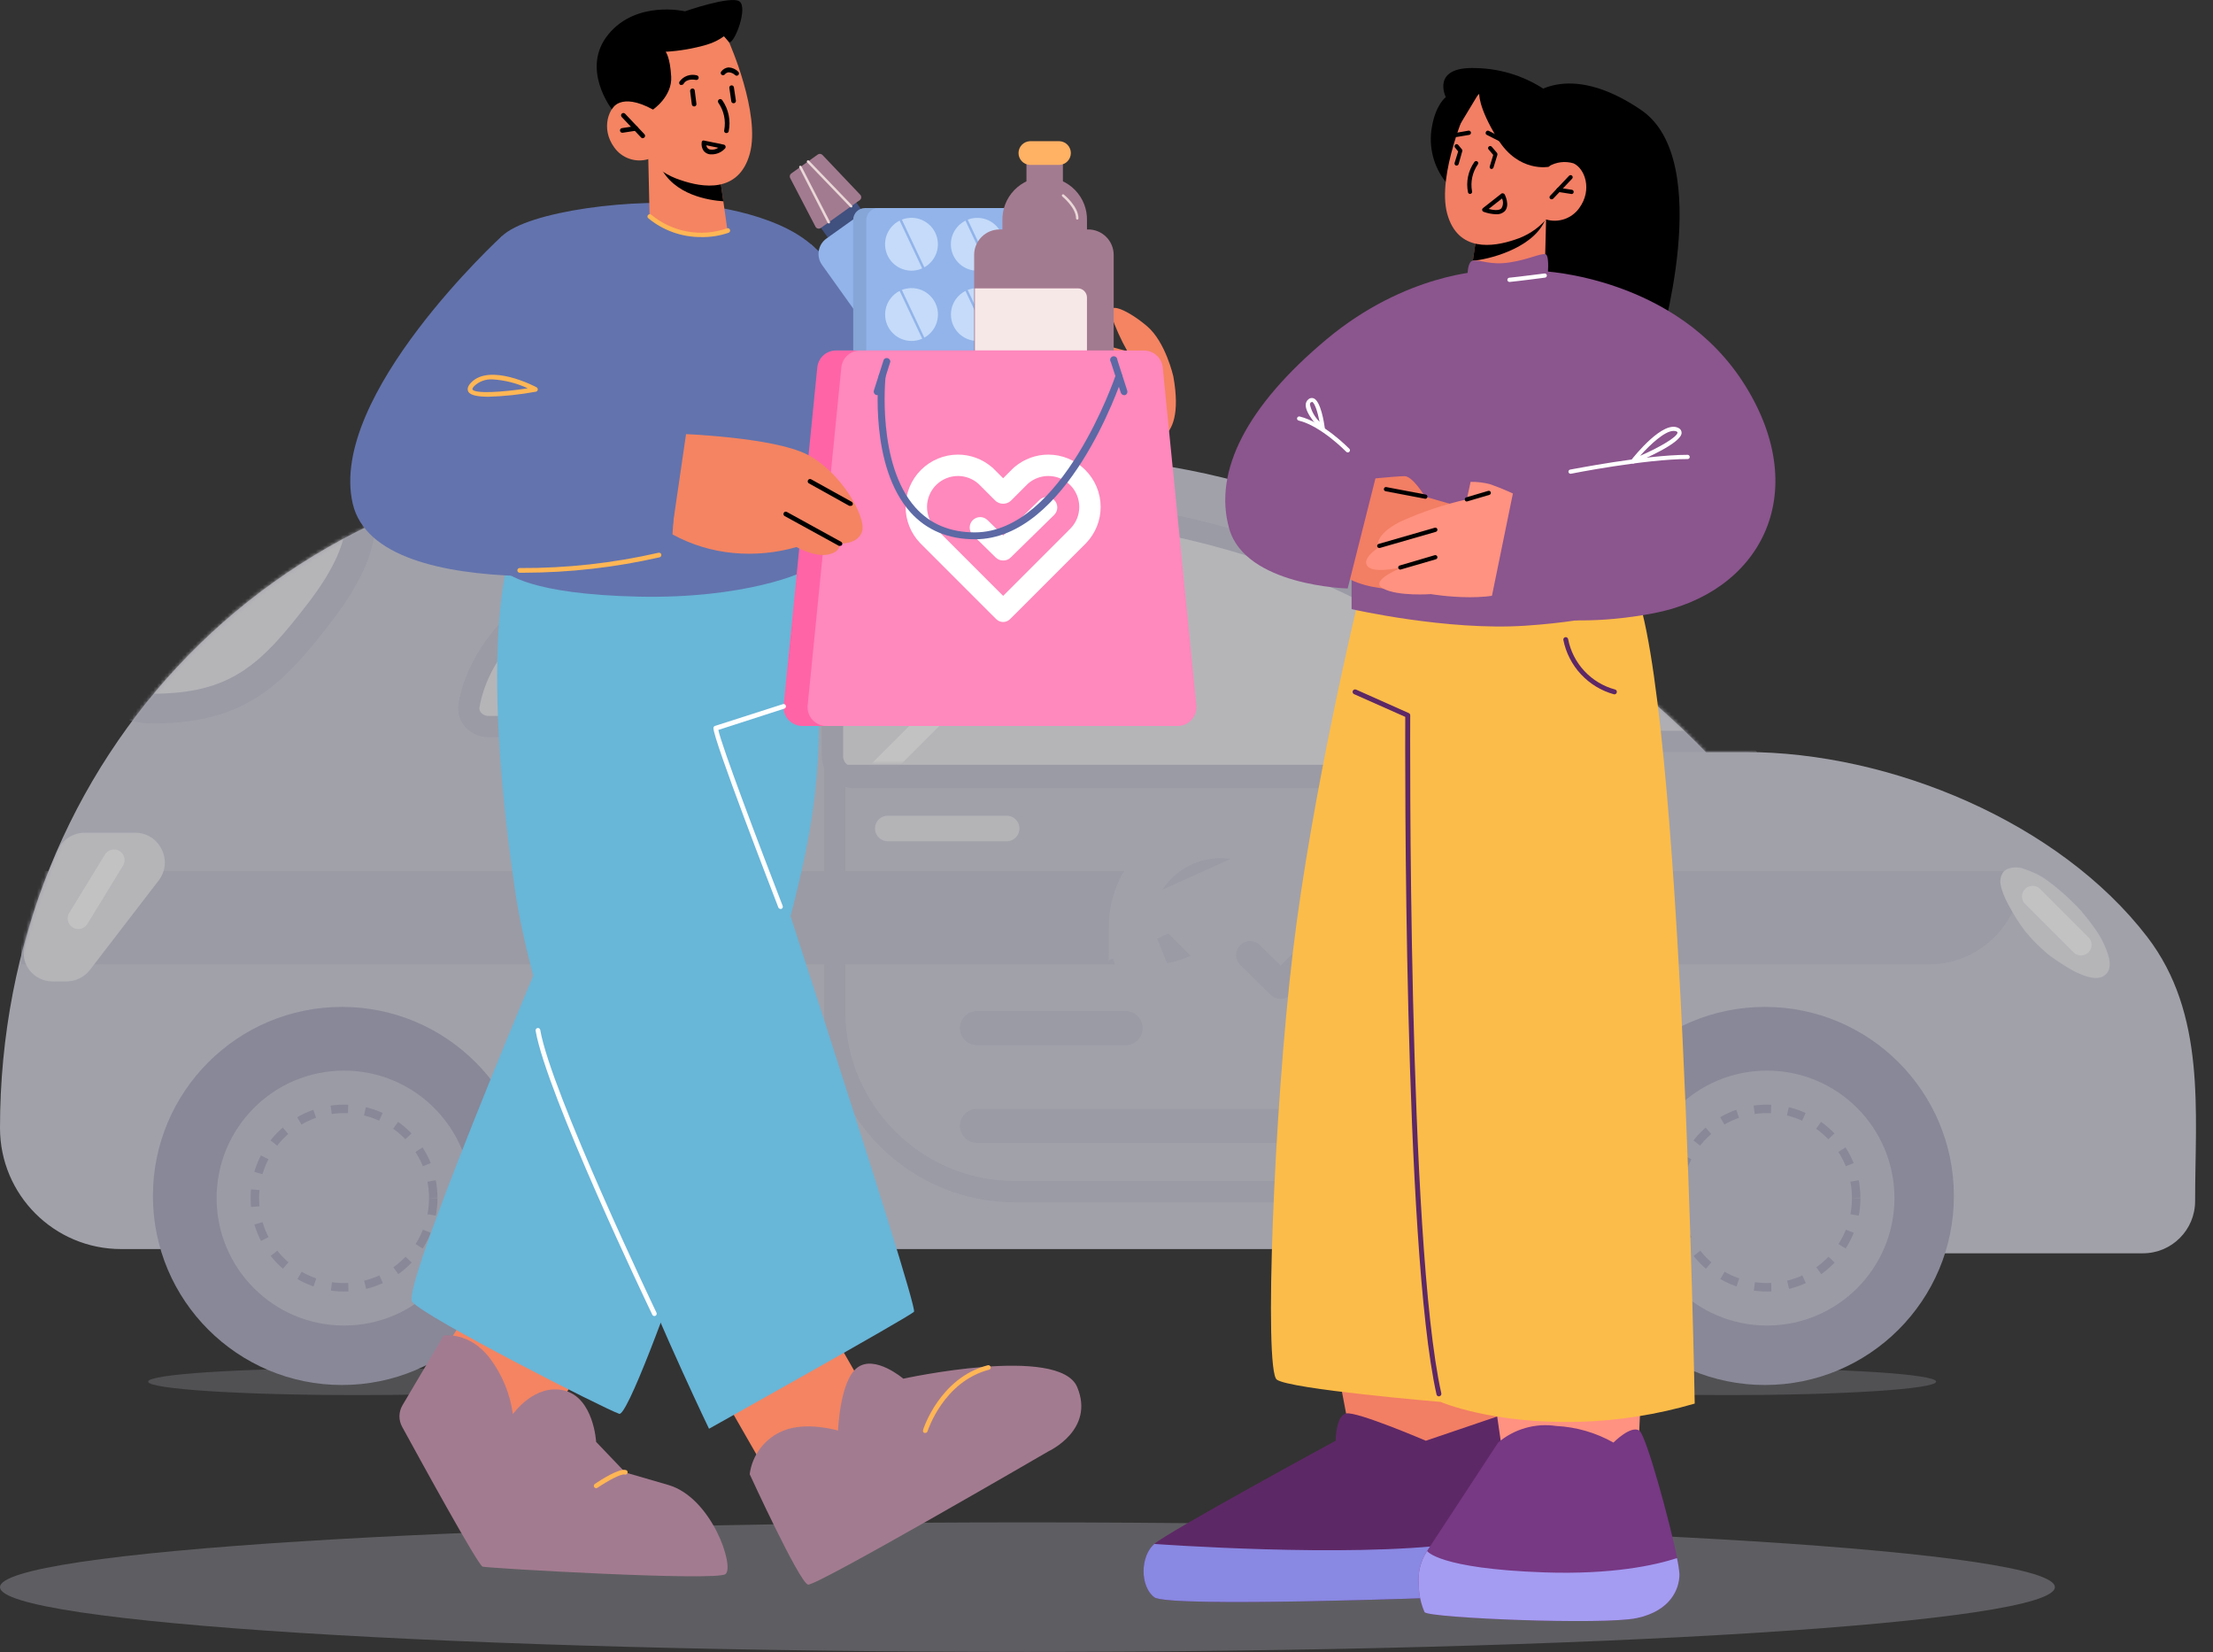 <?xml version="1.0" encoding="UTF-8"?>
<svg xmlns="http://www.w3.org/2000/svg" width="627" height="468" viewBox="0 0 627 468" fill="none">
  <rect x="0" y="0" width="627" height="468" fill="#333333" stroke="none"/>
  <g style="mix-blend-mode:multiply" opacity="0.3">
    <path d="M291.1 467.969C130.33 467.969 -6.10352e-05 459.754 -6.10352e-05 449.62C-6.10352e-05 439.486 130.33 431.271 291.1 431.271C451.87 431.271 582.2 439.486 582.2 449.62C582.2 459.754 451.87 467.969 291.1 467.969Z" fill="#C1C1D1"></path>
  </g>
  <g style="mix-blend-mode:multiply" opacity="0.7">
    <g style="mix-blend-mode:multiply" opacity="0.3">
      <path d="M101.125 395.215C68.458 395.215 41.977 393.507 41.977 391.399C41.977 389.292 68.458 387.583 101.125 387.583C133.792 387.583 160.274 389.292 160.274 391.399C160.274 393.507 133.792 395.215 101.125 395.215Z" fill="#C1C1D1"></path>
    </g>
    <g style="mix-blend-mode:multiply" opacity="0.3">
      <path d="M489.408 395.215C456.741 395.215 430.259 393.507 430.259 391.399C430.259 389.292 456.741 387.583 489.408 387.583C522.075 387.583 548.557 389.292 548.557 391.399C548.557 393.507 522.075 395.215 489.408 395.215Z" fill="#C1C1D1"></path>
    </g>
    <g clip-path="url(#clip0_245_385)">
      <path d="M0 319.544C0 214.862 79.428 130 189.544 130C299.66 130 222.037 130 306.881 130C390.687 130 555.512 221.587 528.216 345.61C527.551 348.632 526.086 351.465 524.105 353.843H34.298C15.356 353.843 0 338.487 0 319.544Z" fill="#D0D0DD"></path>
      <path d="M454.304 213.038H494.366C535.823 213.038 583.462 233.012 608.346 265.389C625.15 287.252 621.932 314.929 621.932 340.257C621.932 348.425 615.311 355.046 607.143 355.046H456.109L454.304 213.038Z" fill="#D0D0DD"></path>
      <circle cx="500.036" cy="338.799" r="53.554" fill="#ADADC3"></circle>
      <circle cx="500.637" cy="339.401" r="36.104" fill="#C8C8D7"></circle>
      <circle cx="500.637" cy="339.401" r="25.273" stroke="#ADADC3" stroke-width="2.407" stroke-dasharray="4.81 4.81"></circle>
      <circle cx="96.878" cy="338.799" r="53.554" fill="#ADADC3"></circle>
      <circle cx="97.48" cy="339.401" r="36.104" fill="#C8C8D7"></circle>
      <circle cx="97.48" cy="339.401" r="25.273" stroke="#ADADC3" stroke-width="2.407" stroke-dasharray="4.81 4.81"></circle>
      <mask id="mask0_245_385" style="mask-type:alpha" maskUnits="userSpaceOnUse" x="0" y="130" width="623" height="226">
        <path fill-rule="evenodd" clip-rule="evenodd" d="M189.544 130C79.428 130 0 214.862 0 319.544C0 338.487 15.356 353.843 34.298 353.843H456.094L456.109 355.046H607.143C615.311 355.046 621.932 348.425 621.932 340.257C621.932 336.773 621.993 333.244 622.054 329.693C622.439 307.425 622.839 284.244 608.346 265.389C583.462 233.012 535.823 213.038 494.366 213.038H483.286C433.515 161.693 356.18 130 306.881 130H189.544Z" fill="#D0C9D6"></path>
      </mask>
      <g mask="url(#mask0_245_385)">
        <path d="M6.017 246.735H352.612C352.612 261.357 340.759 273.211 326.136 273.211H6.017V246.735Z" fill="#C7C7D6"></path>
        <path d="M429.633 246.735H572.844C572.844 261.357 560.991 273.211 546.368 273.211H429.633V246.735Z" fill="#C7C7D6"></path>
        <path d="M43.279 200.729C55.013 200.729 63.554 198.506 70.959 193.701C78.185 189.012 83.988 182.063 90.588 173.486C97.385 164.657 101.429 156.632 102.121 149.395C102.852 141.755 99.798 135.519 93.787 130.893C87.12 125.761 78.139 126.25 69.862 129.658C61.466 133.115 52.893 139.867 45.905 148.946C39.11 157.775 32.295 169.55 29.785 179.429C28.555 184.269 28.134 189.507 30.206 193.752C32.531 198.514 37.272 200.729 43.279 200.729Z" fill="#ECECF1" stroke="#C7C7D6" stroke-width="8.424"></path>
        <path d="M367.896 139.868L368.71 136.971L367.444 136.616L366.324 137.303C361.136 140.483 362.038 148.155 367.448 150.384C371.13 151.901 375.653 153.884 380.137 156.152L380.137 156.152L380.15 156.158C390.996 161.581 400.988 166.579 411.206 172.877L411.213 172.881C417.762 176.892 425.093 182.232 432.484 187.741C433.908 188.803 435.336 189.872 436.76 190.938C442.673 195.365 448.517 199.741 453.807 203.365L453.814 203.37L453.82 203.374C459.091 206.945 463.872 208.668 466.551 209.435C468.223 209.913 469.881 210.03 471.377 210.03H483.307H490.571L485.435 204.894L483.307 207.021C485.435 204.894 485.435 204.893 485.434 204.893L485.434 204.892L485.432 204.89L485.425 204.884L485.402 204.86L485.315 204.775C485.24 204.701 485.13 204.593 484.988 204.454C484.703 204.176 484.286 203.773 483.753 203.267C482.685 202.256 481.147 200.829 479.252 199.155C475.467 195.813 470.226 191.458 464.44 187.457L464.429 187.45C451.396 178.52 438.207 169.927 424.514 162.051C413.318 155.601 401.663 150.019 389.959 144.71L389.956 144.708C384.776 142.365 379.468 140.434 375.473 139.092C373.471 138.419 371.788 137.892 370.603 137.531C370.01 137.351 369.542 137.212 369.219 137.118C369.057 137.071 368.932 137.035 368.846 137.01L368.748 136.982L368.721 136.975L368.713 136.972L368.711 136.972L368.71 136.972C368.71 136.971 368.71 136.971 367.896 139.868Z" fill="#E3E3EA" stroke="#C7C7D6" stroke-width="6.017"></path>
        <mask id="mask1_245_385" style="mask-type:alpha" maskUnits="userSpaceOnUse" x="365" y="139" width="118" height="71">
          <path fill-rule="evenodd" clip-rule="evenodd" d="M423.014 164.659C411.943 158.281 400.389 152.745 388.716 147.45C378.607 142.877 367.896 139.868 367.896 139.868C364.906 141.701 365.351 146.266 368.594 147.602C372.322 149.138 376.92 151.153 381.495 153.467C392.326 158.883 402.435 163.937 412.785 170.315C426.143 178.499 439.502 189.571 452.499 198.476C455.936 200.805 459.655 203.312 462.665 205.339C466.629 208.008 471.297 209.428 476.075 209.428H482.706C482.706 209.428 474.041 197.754 462.728 189.932C449.731 181.026 436.613 172.482 423.014 164.659Z" fill="#DDD8E2"></path>
        </mask>
        <g mask="url(#mask1_245_385)">
          <line x1="319.233" y1="198.542" x2="440.897" y2="154.624" stroke="#F5F5F5" stroke-width="8.424"></line>
        </g>
        <line x1="276.795" y1="291.263" x2="318.916" y2="291.263" stroke="#C7C7D6" stroke-width="9.628" stroke-linecap="round"></line>
        <path d="M38.255 235.904H24C20.736 235.904 17.765 237.785 16.43 240.763C14.845 244.295 12.768 249.079 11.433 252.752C9.598 257.797 8.065 263.469 6.938 268.16C5.71 273.271 9.653 278.025 14.91 278.025H18.822C21.438 278.025 23.905 276.81 25.5 274.736L44.933 249.463C49.193 243.923 45.243 235.904 38.255 235.904Z" fill="#ECECF1"></path>
      </g>
      <path fill-rule="evenodd" clip-rule="evenodd" d="M235.877 208.225C235.516 207.623 235.636 206.78 235.757 205.938L240.209 147.089C240.209 147.089 258.261 146.247 276.313 147.089C290.755 147.811 305.196 148.533 319.276 151.06C333.718 153.708 348.159 157.198 361.758 162.373C372.951 166.705 383.18 173.324 393.53 179.703C408.452 189.09 422.292 200.282 422.292 200.282L421.69 217.611L413.748 217.13C413.748 217.13 412.063 215.445 410.859 213.52C410.137 212.437 410.017 210.992 410.017 210.992C410.017 210.992 410.017 209.548 410.498 208.345C411.341 206.419 413.146 204.855 413.146 203.17C413.266 201.365 412.304 199.56 410.98 197.995C409.054 195.709 406.888 193.783 404.24 192.7C400.269 191.135 395.937 190.293 391.724 190.413C388.234 190.534 385.105 193.061 385.105 193.061C385.105 193.061 382.699 195.227 381.736 197.995C381.014 199.921 380.773 202.087 381.134 204.012C381.495 205.938 382.338 207.743 383.782 209.187C385.466 210.872 387.633 212.196 390.04 213.279C391.965 214.121 394.252 214.121 396.177 214.844C397.02 215.205 397.621 216.167 397.621 216.167L237.562 209.067C237.442 209.428 236.238 208.947 235.877 208.225Z" fill="#ECECF1"></path>
      <path d="M235.877 150.459C235.877 147.136 238.571 144.442 241.895 144.442H296.05C336.192 144.442 422.689 168.774 429.772 214.257C430.283 217.541 427.541 220.259 424.218 220.259H241.895C238.571 220.259 235.877 217.565 235.877 214.242V150.459Z" fill="#ECECF1" stroke="#C7C7D6" stroke-width="6.017"></path>
      <path d="M239.488 219.658H236.479V222.666V286.449C236.479 314.697 259.378 337.596 287.626 337.596H405.565C418.525 337.596 429.032 327.09 429.032 314.129V222.666V219.658H426.023H239.488Z" stroke="#C7C7D6" stroke-width="6.017"></path>
      <mask id="mask2_245_385" style="mask-type:alpha" maskUnits="userSpaceOnUse" x="240" y="148" width="186" height="69">
        <path fill-rule="evenodd" clip-rule="evenodd" d="M240.089 150.459C240.089 149.462 240.898 148.654 241.895 148.654H296.05C315.493 148.654 346.591 154.597 373.652 166.166C387.16 171.941 399.451 179.029 408.731 187.304C418.014 195.58 424.038 204.812 425.61 214.905C425.649 215.155 425.59 215.367 425.381 215.586C425.145 215.835 424.734 216.047 424.218 216.047H241.895C240.898 216.047 240.089 215.239 240.089 214.242V150.459Z" fill="#EEECF1"></path>
      </mask>
      <g mask="url(#mask2_245_385)">
        <line x1="208.477" y1="228.963" x2="299.94" y2="137.5" stroke="white" stroke-width="6.017"></line>
        <line x1="238.564" y1="228.963" x2="330.026" y2="137.5" stroke="white" stroke-width="6.017"></line>
      </g>
      <path d="M211.808 158.883C211.808 155.56 209.114 152.866 205.791 152.866H195.086C179.043 152.866 137.967 170.625 132.896 199.828C132.328 203.103 135.074 205.818 138.397 205.818H205.791C209.114 205.818 211.808 203.124 211.808 199.801V158.883Z" fill="#ECECF1" stroke="#C7C7D6" stroke-width="6.017"></path>
      <mask id="mask3_245_385" style="mask-type:alpha" maskUnits="userSpaceOnUse" x="134" y="155" width="75" height="48">
        <path d="M205.791 164.9C205.791 161.577 203.097 158.883 199.773 158.883H191.349C177.769 158.883 143.416 172.068 137.936 193.841C137.125 197.064 139.888 199.801 143.211 199.801H199.773C203.097 199.801 205.791 197.106 205.791 193.783V164.9Z" fill="#EEECF1" stroke="#D0C9D4" stroke-width="6.017"></path>
      </mask>
      <g mask="url(#mask3_245_385)">
        <line x1="109.794" y1="240.998" x2="201.256" y2="149.535" stroke="#F5F5F5" stroke-width="6.017"></line>
      </g>
      <path fill-rule="evenodd" clip-rule="evenodd" d="M573.807 263.824C572.002 261.538 570.438 258.89 568.993 256.243C568.031 254.437 567.188 252.512 566.827 250.586C566.587 249.503 566.827 248.42 567.309 247.457C567.67 246.735 568.392 246.254 569.234 246.013C570.317 245.652 571.641 245.652 572.724 245.893C575.251 246.735 577.658 247.698 579.825 249.263C584.879 252.873 589.211 257.566 589.211 257.566C589.211 257.566 592.22 260.936 594.627 264.667C595.71 266.472 596.673 268.518 597.275 270.443C597.636 271.647 597.876 272.971 597.636 274.174C597.395 275.257 596.793 276.1 595.83 276.581C594.988 277.062 593.785 277.183 592.701 276.942C591.017 276.701 589.452 275.979 587.888 275.257C584.037 273.211 580.547 270.564 580.547 270.564C580.547 270.564 576.816 267.555 573.807 263.824Z" fill="#ECECF1"></path>
      <path d="M379.778 237.107L379.79 237.107C386.598 237.115 393.126 239.822 397.941 244.637C402.756 249.451 405.464 255.978 405.472 262.787L379.778 237.107ZM379.778 237.107C373.763 237.113 367.941 239.229 363.327 243.088L363.298 243.112M379.778 237.107L363.298 243.112M363.298 243.112L363.271 243.135M363.298 243.112L363.271 243.135M363.271 243.135L363.205 243.191L363.175 243.217M363.271 243.135L363.175 243.217M363.175 243.217L363.145 243.244M363.175 243.217L363.145 243.244M363.145 243.244L362.795 243.552M363.145 243.244L362.795 243.552M362.795 243.552L362.453 243.25L362.388 243.193L362.322 243.137L362.263 243.088C362.262 243.087 362.26 243.086 362.259 243.085C357.645 239.228 351.825 237.113 345.811 237.107L345.799 237.107C338.991 237.115 332.464 239.823 327.649 244.637L327.649 244.637C322.836 249.451 320.128 255.978 320.12 262.786L362.795 243.552ZM341.797 266.715C340.768 265.675 340.191 264.269 340.194 262.805L340.194 262.801C340.196 261.31 340.789 259.881 341.843 258.827C342.896 257.774 344.323 257.181 345.812 257.178C347.115 257.18 348.375 257.637 349.376 258.467L355.591 264.683L355.656 264.748L355.723 264.81C357.638 266.612 360.169 267.615 362.798 267.615C365.428 267.615 367.959 266.612 369.874 264.81L369.941 264.747L370.006 264.683L376.221 258.467C377.222 257.637 378.482 257.18 379.785 257.178C381.274 257.181 382.702 257.774 383.755 258.827C384.809 259.881 385.403 261.31 385.405 262.801L341.797 266.715ZM341.797 266.715L341.918 266.836C341.976 266.892 342.022 266.936 342.058 266.969L344.042 268.761V268.96L362.795 287.712L381.547 268.96V268.761L383.531 266.969C383.568 266.936 383.614 266.892 383.671 266.836L383.791 266.716C383.792 266.715 383.794 266.714 383.795 266.712C384.827 265.673 385.406 264.267 385.405 262.802L341.797 266.715ZM327.27 280.566L327.209 280.501L327.164 280.454C327.161 280.451 327.158 280.448 327.155 280.444C322.631 275.68 320.111 269.358 320.12 262.787L327.27 280.566ZM327.27 280.566L327.332 280.628M327.27 280.566L327.332 280.628M327.332 280.628L354.165 307.461L354.177 307.473M327.332 280.628L354.177 307.473M354.177 307.473L354.189 307.485M354.177 307.473L354.189 307.485M354.189 307.485L356.005 309.28L356.009 309.284M354.189 307.485L356.009 309.284M356.009 309.284C357.817 311.069 360.255 312.069 362.795 312.069C365.335 312.069 367.772 311.069 369.58 309.284L369.582 309.283M356.009 309.284L369.582 309.283M369.582 309.283L371.4 307.487L371.413 307.474M369.582 309.283L371.413 307.474M371.413 307.474L371.427 307.461M371.413 307.474L371.427 307.461M371.427 307.461L398.258 280.628L398.32 280.566M371.427 307.461L398.32 280.566M398.32 280.566L398.38 280.502M398.32 280.566L398.38 280.502M398.38 280.502L398.425 280.455M398.38 280.502L398.425 280.455M398.425 280.455C398.428 280.451 398.431 280.448 398.434 280.445M398.425 280.455L398.434 280.445M398.434 280.445C402.959 275.681 405.479 269.358 405.472 262.787L398.434 280.445Z" fill="#C7C7D6" stroke="#D0D0DD" stroke-width="12.034"></path>
      <path d="M382.008 260.209C381.269 259.471 380.267 259.056 379.223 259.056C378.178 259.056 377.176 259.471 376.437 260.209L362.826 273.533L356.945 267.765C356.206 267.026 355.204 266.611 354.159 266.611C353.115 266.611 352.113 267.026 351.374 267.765C350.635 268.503 350.22 269.505 350.22 270.55C350.22 271.595 350.635 272.597 351.374 273.336L359.984 281.782C360.356 282.155 360.8 282.449 361.288 282.647C361.776 282.845 362.299 282.942 362.826 282.933C363.353 282.942 363.876 282.845 364.364 282.647C364.852 282.449 365.295 282.155 365.667 281.782L382.001 265.781C382.741 265.043 383.157 264.041 383.158 262.997C383.16 261.952 382.746 260.949 382.008 260.209Z" fill="#C7C7D6"></path>
      <line x1="251.522" y1="234.701" x2="285.219" y2="234.701" stroke="#EBEBF0" stroke-width="7.221" stroke-linecap="round"></line>
      <line x1="32.288" y1="243.65" x2="22.188" y2="260.178" stroke="white" stroke-width="6.017" stroke-linecap="round"></line>
      <line x1="575.896" y1="253.956" x2="589.592" y2="267.652" stroke="white" stroke-width="6.017" stroke-linecap="round"></line>
      <line x1="276.795" y1="318.943" x2="395.937" y2="318.943" stroke="#C7C7D6" stroke-width="9.628" stroke-linecap="round"></line>
    </g>
  </g>
  <path d="M332.437 106.63C332.437 106.63 330.241 96.876 325.022 92.436C319.803 87.997 313.661 85.133 314.743 89.095C315.983 92.699 317.549 96.182 319.421 99.501L309.97 96.987C306.525 95.389 302.974 94.034 299.341 92.93C294.854 91.736 293.454 95.03 293.454 95.03C293.454 95.03 288.982 93.837 287.089 95.141C285.195 96.446 286.532 99.278 286.532 99.278C286.532 99.278 280.167 99.39 282.522 104.322C284.877 109.255 297.591 117.545 303.701 120.361C309.811 123.178 323.749 125.135 323.749 125.135C323.749 125.135 336.256 127.824 332.437 106.63Z" fill="#F48462"></path>
  <path d="M297.877 108.746C297.765 108.744 297.657 108.705 297.569 108.636C297.481 108.566 297.418 108.469 297.391 108.36C297.364 108.251 297.373 108.136 297.418 108.034C297.463 107.931 297.54 107.845 297.639 107.791L314.028 98.992C314.148 98.927 314.289 98.912 314.421 98.95C314.552 98.989 314.662 99.079 314.728 99.199C314.793 99.319 314.808 99.46 314.769 99.592C314.73 99.723 314.641 99.834 314.521 99.899L298.132 108.682C298.055 108.727 297.967 108.75 297.877 108.746Z" fill="black"></path>
  <path d="M325.436 112.771C325.374 112.786 325.308 112.786 325.245 112.771C316.733 109.366 319.295 100.87 319.326 100.79C319.344 100.725 319.375 100.665 319.418 100.612C319.46 100.56 319.513 100.517 319.572 100.485C319.632 100.454 319.697 100.435 319.764 100.43C319.832 100.425 319.899 100.434 319.963 100.456C320.091 100.496 320.199 100.586 320.261 100.705C320.324 100.824 320.337 100.964 320.297 101.092C319.623 103.224 319.802 105.535 320.796 107.538C321.79 109.541 323.522 111.08 325.627 111.833C325.741 111.874 325.835 111.955 325.894 112.06C325.954 112.166 325.974 112.288 325.951 112.407C325.928 112.525 325.863 112.632 325.769 112.707C325.675 112.783 325.557 112.823 325.436 112.819V112.771Z" fill="black"></path>
  <g clip-path="url(#clip1_245_385)">
    <path d="M433.205 27.655C433.205 27.655 443.592 16.68 464.906 31.109C486.221 45.538 469.912 98.907 469.912 98.907L427.612 88.755L433.205 27.655Z" fill="black"></path>
    <path d="M376.147 372.871L382.656 407.134L405.122 419.73L425.849 412.68L422.536 372.871H376.147Z" fill="#F27E64"></path>
    <path d="M431.513 412.68L418.752 437.049L410.692 452.489C410.692 452.489 331.074 455.52 327.032 452.489C322.989 449.457 322.989 440.903 327.032 437.378C331.074 433.853 378.426 408.144 378.426 408.144C378.426 408.144 378.426 401.094 381.387 400.413C384.348 399.731 403.971 408.144 403.971 408.144L426.883 400.366L431.513 412.68Z" fill="#5D2866"></path>
    <path d="M418.752 437.049L410.692 452.489C410.692 452.489 331.074 455.52 327.032 452.489C322.989 449.457 322.989 440.903 327.032 437.378C327.032 437.378 381.669 441.397 412.055 437.378C414.269 437.025 416.515 436.915 418.752 437.049Z" fill="#8988E2"></path>
    <path d="M420.679 377.077L425.849 412.68H464.107L465.705 377.077H420.679Z" fill="#FF9280"></path>
    <path d="M475.834 445.956C475.834 450.327 473.155 456.39 463.731 458.387C454.308 460.385 405.146 458.387 403.618 456.719C402.568 454.299 402.009 451.695 401.973 449.058C401.628 445.657 402.457 442.24 404.323 439.376L424.463 408.661C426.712 406.752 429.343 405.345 432.18 404.535C435.017 403.724 437.994 403.529 440.913 403.961C446.61 404.248 452.161 405.857 457.128 408.661C457.128 408.661 462.133 403.609 464.483 405.301C466.434 406.711 472.99 430.751 475.199 441.397C475.525 442.898 475.737 444.422 475.834 445.956Z" fill="#773884"></path>
    <path d="M384.56 171.287C384.56 171.287 371.705 224.585 366.3 269.705C360.895 314.825 358.099 388.099 361.741 390.825C365.384 393.551 408.154 397.146 408.154 397.146C408.154 397.146 422.583 403.421 447.446 402.786C458.526 402.473 469.521 400.735 480.158 397.616C480.158 397.616 476.633 196.996 462.885 165.952C452.122 141.653 384.56 171.287 384.56 171.287Z" fill="#FCBC49"></path>
    <path d="M382.938 161.887V172.556C382.938 172.556 409.963 178.737 432.147 177.256C454.331 175.776 462.697 171.781 462.697 171.781L472.097 117.731L443.756 77.78L420.585 75.9L364.021 116.72L377.815 154.132L382.938 161.887Z" fill="#8B558E"></path>
    <path d="M409.634 51.578C407.908 49.415 406.662 46.908 405.981 44.225C405.301 41.542 405.2 38.745 405.686 36.021C406.767 29.605 409.634 27.514 409.634 27.514C409.634 27.514 405.263 18.748 418.235 19.289C425.629 19.445 432.801 21.846 438.798 26.174C439.612 25.771 440.506 25.557 441.415 25.546C442.323 25.536 443.222 25.729 444.045 26.113C444.869 26.496 445.596 27.06 446.172 27.762C446.748 28.464 447.16 29.287 447.375 30.169C450.031 37.078 447.375 47.254 447.375 47.254L409.634 51.578Z" fill="black"></path>
    <path d="M383.831 136.084C383.831 136.084 395.581 134.885 397.931 134.885C400.281 134.885 403.736 140.69 403.736 140.69L411.162 142.829L402.678 166.705C402.678 166.705 385.03 169.055 377.721 160.524C375.066 157.328 383.831 136.084 383.831 136.084Z" fill="#F27E64"></path>
    <path d="M420.538 76.793C420.538 76.793 398.354 77.334 375.888 96.087C353.422 114.84 343.669 133.405 348.252 149.714C352.835 166.023 381.834 166.704 381.834 166.704L390.317 133.076L368.11 118.576L420.538 76.793Z" fill="#8B558E"></path>
    <path d="M432.5 141.747C429.204 139.956 425.77 138.431 422.23 137.188C420.415 136.699 418.54 136.47 416.661 136.507L415.58 141.465C409.115 142.92 402.816 145.03 396.78 147.763C388.978 151.664 390.411 155.213 390.411 155.213C390.411 155.213 385.453 158.385 387.568 160.524C389.683 162.662 397.837 160.524 397.837 160.524C397.837 160.524 387.568 164.401 391.821 166.704C396.075 169.007 405.428 168.302 405.428 168.302C405.428 168.302 425.802 171.851 432.523 164.754C439.244 157.657 432.5 141.747 432.5 141.747Z" fill="#FF9280"></path>
    <path d="M438.046 62.247L437.646 78.062C437.646 78.062 434.685 82.527 425.426 83.068C418.517 83.444 416.426 79.848 416.426 79.848L418.447 66.054L435.226 62.905L438.046 62.247Z" fill="#F27E64"></path>
    <path d="M436.753 76.793C436.753 76.793 475.152 78.227 494.446 109.2C513.739 140.173 498.511 168.114 468.243 173.778C437.975 179.441 422.23 171.122 422.23 171.122L429.445 135.872L444.978 133.522L460.136 115.028L436.753 76.793Z" fill="#8B558E"></path>
    <path d="M438.046 61.283C437.97 61.817 437.803 62.334 437.552 62.811C433.816 70.613 421.29 73.597 417.295 73.856L418.447 66.054L438.046 61.283Z" fill="black"></path>
    <path d="M415.815 30.005C415.815 30.005 407.026 49.557 410.034 60.555C413.042 71.553 423.123 69.955 429.163 67.91C432.589 66.84 435.66 64.858 438.046 62.176C439.755 62.683 441.58 62.642 443.265 62.061C444.951 61.48 446.412 60.386 447.446 58.933C451.253 53.716 448.997 47.677 445.801 46.267C444.628 45.917 443.395 45.815 442.181 45.969C440.967 46.123 439.799 46.528 438.751 47.16L441.806 41.449C441.806 41.449 429.515 12.356 415.815 30.005Z" fill="#F27E64"></path>
    <path d="M438.798 47.254C438.798 47.254 430.314 48.946 424.439 39.522C418.564 30.099 419.105 26.245 419.105 26.245L413.23 35.974C413.23 35.974 411.914 29.229 414.616 24.929C417.319 20.628 420.115 21.521 420.115 21.521L438.915 26.221L443.827 41.191L438.798 47.254Z" fill="black"></path>
    <path d="M416.496 54.938C416.369 54.938 416.245 54.897 416.144 54.821C416.042 54.745 415.968 54.637 415.932 54.515C415.624 53.027 415.625 51.491 415.937 50.003C416.248 48.515 416.862 47.107 417.742 45.867C417.835 45.739 417.976 45.654 418.132 45.63C418.288 45.606 418.448 45.645 418.576 45.738C418.704 45.831 418.789 45.972 418.813 46.128C418.838 46.285 418.799 46.444 418.705 46.572C417.945 47.667 417.409 48.901 417.126 50.204C416.844 51.506 416.821 52.852 417.06 54.163C417.085 54.238 417.095 54.318 417.088 54.398C417.082 54.477 417.059 54.554 417.022 54.624C416.984 54.695 416.933 54.757 416.871 54.807C416.809 54.857 416.737 54.893 416.661 54.915L416.496 54.938Z" fill="black"></path>
    <path d="M439.597 56.466C439.449 56.457 439.308 56.399 439.197 56.301C439.14 56.246 439.095 56.181 439.064 56.108C439.033 56.035 439.017 55.957 439.017 55.878C439.017 55.799 439.033 55.721 439.064 55.648C439.095 55.576 439.14 55.51 439.197 55.455L444.555 49.792C444.609 49.735 444.674 49.689 444.746 49.657C444.817 49.624 444.895 49.607 444.973 49.605C445.052 49.602 445.13 49.616 445.204 49.644C445.277 49.672 445.344 49.714 445.401 49.768C445.458 49.822 445.504 49.887 445.536 49.959C445.568 50.03 445.586 50.108 445.588 50.186C445.59 50.265 445.577 50.343 445.549 50.416C445.521 50.49 445.479 50.557 445.425 50.614L440.067 56.278C440.006 56.34 439.932 56.388 439.851 56.421C439.77 56.453 439.684 56.468 439.597 56.466Z" fill="black"></path>
    <path d="M445.284 54.962L441.5 54.374C441.423 54.363 441.348 54.336 441.281 54.295C441.214 54.255 441.156 54.201 441.11 54.138C441.064 54.074 441.031 54.002 441.013 53.926C440.996 53.849 440.993 53.77 441.007 53.693C441.015 53.614 441.04 53.537 441.079 53.468C441.119 53.4 441.173 53.34 441.237 53.294C441.301 53.247 441.375 53.214 441.453 53.198C441.53 53.182 441.611 53.182 441.688 53.199L445.378 53.763C445.516 53.791 445.641 53.866 445.731 53.975C445.821 54.084 445.87 54.221 445.87 54.362C445.87 54.504 445.821 54.641 445.731 54.75C445.641 54.859 445.516 54.934 445.378 54.962H445.284Z" fill="black"></path>
    <path d="M423.828 60.696C422.624 60.647 421.434 60.409 420.303 59.991C420.209 59.946 420.126 59.881 420.06 59.8C419.995 59.718 419.95 59.623 419.927 59.521C419.918 59.415 419.934 59.308 419.975 59.21C420.016 59.112 420.08 59.025 420.162 58.957L425.45 54.797C425.609 54.74 425.784 54.74 425.943 54.797C426.031 54.816 426.113 54.856 426.183 54.913C426.252 54.97 426.307 55.044 426.343 55.126C426.343 55.126 427.894 58.134 426.343 59.826C426.009 60.141 425.612 60.381 425.179 60.531C424.745 60.681 424.285 60.737 423.828 60.696ZM421.784 59.192C423.006 59.521 424.721 59.756 425.379 59.027C425.643 58.614 425.799 58.142 425.832 57.653C425.864 57.164 425.773 56.675 425.567 56.231L421.784 59.192Z" fill="black"></path>
    <path d="M412.713 38.817C412.572 38.819 412.435 38.77 412.327 38.68C412.219 38.589 412.148 38.463 412.125 38.324C412.108 38.246 412.107 38.167 412.121 38.089C412.136 38.011 412.166 37.937 412.21 37.871C412.254 37.805 412.311 37.749 412.377 37.706C412.443 37.662 412.517 37.633 412.595 37.619L416.097 37.008C416.249 36.995 416.4 37.039 416.521 37.132C416.642 37.225 416.723 37.36 416.75 37.51C416.776 37.661 416.746 37.815 416.664 37.944C416.582 38.073 416.455 38.166 416.308 38.206L412.807 38.794L412.713 38.817Z" fill="black"></path>
    <path d="M427.236 41.12C427.151 41.144 427.062 41.144 426.977 41.12L421.243 38.206C421.171 38.174 421.106 38.127 421.053 38.068C421 38.009 420.96 37.94 420.936 37.864C420.911 37.789 420.903 37.709 420.911 37.63C420.92 37.552 420.945 37.476 420.985 37.407C421.01 37.329 421.052 37.257 421.108 37.196C421.163 37.135 421.23 37.086 421.306 37.053C421.381 37.02 421.462 37.003 421.545 37.003C421.627 37.003 421.709 37.021 421.784 37.055L427.518 39.969C427.655 40.044 427.758 40.168 427.806 40.317C427.854 40.465 427.843 40.627 427.776 40.768C427.722 40.866 427.645 40.95 427.55 41.012C427.456 41.073 427.348 41.111 427.236 41.12Z" fill="black"></path>
    <path d="M412.713 46.901H412.525C412.373 46.853 412.247 46.747 412.172 46.606C412.098 46.466 412.081 46.302 412.125 46.149L413.136 42.906L412.243 41.802C412.143 41.68 412.096 41.524 412.111 41.368C412.126 41.211 412.203 41.067 412.325 40.968C412.446 40.868 412.603 40.82 412.759 40.836C412.915 40.851 413.059 40.928 413.159 41.05L414.264 42.389C414.309 42.476 414.333 42.573 414.333 42.671C414.333 42.77 414.309 42.866 414.264 42.953L413.277 46.455C413.242 46.579 413.169 46.69 413.067 46.77C412.966 46.85 412.842 46.896 412.713 46.901Z" fill="black"></path>
    <path d="M422.653 47.865H422.465C422.391 47.843 422.323 47.807 422.263 47.758C422.204 47.71 422.155 47.65 422.12 47.581C422.085 47.513 422.064 47.438 422.059 47.362C422.053 47.285 422.064 47.209 422.089 47.136L423.076 43.893L421.784 42.366C421.728 42.313 421.683 42.249 421.652 42.178C421.621 42.108 421.606 42.031 421.606 41.954C421.606 41.877 421.621 41.801 421.652 41.73C421.683 41.66 421.728 41.596 421.784 41.543C421.839 41.486 421.904 41.441 421.977 41.41C422.05 41.379 422.128 41.363 422.207 41.363C422.286 41.363 422.364 41.379 422.436 41.41C422.509 41.441 422.575 41.486 422.63 41.543L424.134 43.306C424.192 43.386 424.233 43.478 424.253 43.575C424.273 43.672 424.272 43.773 424.251 43.87L423.147 47.442C423.113 47.551 423.048 47.649 422.961 47.724C422.874 47.799 422.767 47.848 422.653 47.865Z" fill="black"></path>
    <path d="M403.83 141.301L392.573 139.163C392.495 139.149 392.421 139.119 392.355 139.076C392.289 139.032 392.232 138.976 392.188 138.91C392.144 138.844 392.114 138.77 392.099 138.692C392.085 138.615 392.086 138.535 392.103 138.458C392.114 138.381 392.141 138.307 392.182 138.241C392.223 138.175 392.277 138.118 392.341 138.074C392.405 138.029 392.478 137.999 392.554 137.984C392.63 137.969 392.709 137.971 392.785 137.988L403.947 140.103C404.025 140.116 404.099 140.146 404.166 140.189C404.232 140.233 404.289 140.289 404.332 140.355C404.376 140.421 404.406 140.495 404.421 140.573C404.436 140.65 404.434 140.73 404.417 140.808C404.39 140.945 404.318 141.068 404.211 141.158C404.104 141.248 403.969 141.298 403.83 141.301Z" fill="black"></path>
    <path d="M415.58 142.076C415.451 142.071 415.326 142.025 415.225 141.945C415.124 141.865 415.05 141.754 415.016 141.63C414.994 141.556 414.987 141.478 414.996 141.402C415.004 141.325 415.028 141.251 415.065 141.183C415.102 141.115 415.152 141.056 415.212 141.007C415.272 140.959 415.341 140.923 415.415 140.901L421.619 139.068C421.695 139.039 421.775 139.027 421.856 139.032C421.936 139.037 422.015 139.059 422.086 139.097C422.158 139.135 422.22 139.187 422.269 139.251C422.318 139.315 422.353 139.389 422.371 139.468C422.415 139.617 422.397 139.778 422.322 139.915C422.247 140.051 422.121 140.153 421.972 140.196L415.744 142.029L415.58 142.076Z" fill="black"></path>
    <path d="M390.858 155.237C390.702 155.258 390.544 155.217 390.418 155.123C390.292 155.028 390.21 154.887 390.188 154.731C390.166 154.575 390.207 154.417 390.302 154.292C390.397 154.166 390.537 154.083 390.693 154.062L406.509 149.503C406.658 149.459 406.819 149.476 406.956 149.551C407.092 149.626 407.194 149.752 407.237 149.902C407.282 150.055 407.265 150.219 407.19 150.359C407.115 150.499 406.989 150.605 406.838 150.654L391.022 155.213L390.858 155.237Z" fill="black"></path>
    <path d="M396.756 161.37C396.625 161.363 396.499 161.316 396.394 161.237C396.289 161.157 396.211 161.048 396.169 160.923C396.147 160.848 396.142 160.769 396.152 160.691C396.161 160.613 396.187 160.538 396.226 160.47C396.266 160.402 396.318 160.343 396.381 160.295C396.444 160.248 396.516 160.214 396.592 160.195L406.485 157.281C406.641 157.238 406.808 157.258 406.949 157.337C407.09 157.416 407.193 157.548 407.237 157.704C407.259 157.778 407.266 157.856 407.257 157.932C407.249 158.009 407.225 158.083 407.188 158.151C407.151 158.219 407.101 158.278 407.041 158.327C406.981 158.375 406.912 158.411 406.838 158.432L396.921 161.323L396.756 161.37Z" fill="black"></path>
    <path d="M444.978 134.204C444.841 134.207 444.707 134.161 444.6 134.075C444.492 133.989 444.418 133.869 444.391 133.734C444.374 133.657 444.373 133.577 444.387 133.499C444.402 133.421 444.432 133.347 444.476 133.281C444.52 133.216 444.576 133.159 444.643 133.116C444.709 133.072 444.783 133.043 444.861 133.029C445.072 133.029 466.011 128.846 478.16 128.846C478.318 128.852 478.468 128.919 478.577 129.033C478.687 129.147 478.748 129.299 478.748 129.457C478.748 129.613 478.686 129.762 478.576 129.872C478.466 129.983 478.316 130.044 478.16 130.044C466.152 130.044 445.26 134.157 445.096 134.204H444.978Z" fill="white"></path>
    <path d="M462.627 131.313C462.535 131.318 462.444 131.298 462.361 131.257C462.279 131.216 462.209 131.154 462.157 131.078C462.075 130.975 462.03 130.846 462.03 130.714C462.03 130.582 462.075 130.454 462.157 130.35C463.073 129.175 471.251 118.952 475.528 121.232C475.81 121.348 476.049 121.547 476.213 121.804C476.377 122.06 476.458 122.361 476.445 122.665C476.304 125.509 466.011 129.974 462.862 131.29L462.627 131.313ZM474.095 122.078C471.745 122.078 467.609 125.814 464.695 129.128C470.1 126.778 475.246 123.793 475.293 122.524C475.293 122.524 475.293 122.383 475.011 122.219C474.724 122.091 474.407 122.042 474.095 122.078Z" fill="white"></path>
    <path d="M381.834 128.164C381.674 128.157 381.523 128.09 381.411 127.976C381.411 127.976 374.361 120.691 367.945 119.14C367.869 119.124 367.798 119.092 367.734 119.048C367.67 119.003 367.616 118.947 367.575 118.881C367.533 118.815 367.505 118.742 367.492 118.666C367.479 118.589 367.481 118.511 367.499 118.435C367.538 118.281 367.636 118.147 367.772 118.064C367.908 117.98 368.071 117.953 368.227 117.989C374.948 119.61 381.975 126.825 382.327 127.154C382.403 127.242 382.452 127.349 382.469 127.463C382.486 127.578 382.471 127.695 382.424 127.801C382.377 127.907 382.301 127.997 382.205 128.061C382.109 128.126 381.996 128.162 381.881 128.164H381.834Z" fill="white"></path>
    <path d="M374.784 122.078C374.705 122.081 374.628 122.068 374.555 122.04C374.482 122.012 374.416 121.969 374.361 121.913C373.891 121.443 369.802 117.213 369.943 114.652C369.95 114.352 370.024 114.058 370.158 113.79C370.292 113.522 370.483 113.287 370.718 113.101C370.918 112.927 371.161 112.812 371.422 112.766C371.683 112.721 371.952 112.747 372.199 112.842C374.173 113.641 375.136 119.587 375.371 121.396C375.386 121.523 375.363 121.651 375.304 121.764C375.246 121.878 375.154 121.971 375.042 122.031L374.784 122.078ZM371.682 113.923C371.605 113.9 371.523 113.9 371.447 113.923C371.347 114.006 371.267 114.111 371.214 114.229C371.162 114.347 371.136 114.476 371.141 114.605C371.554 116.465 372.501 118.164 373.867 119.493C373.326 116.72 372.504 114.135 371.752 113.829L371.682 113.923Z" fill="white"></path>
    <path d="M407.684 395.572C407.525 395.575 407.37 395.523 407.246 395.424C407.121 395.326 407.035 395.187 407.002 395.031C397.602 353.178 398.119 212.224 398.143 203.083L383.643 196.644C383.472 196.569 383.337 196.429 383.269 196.255C383.201 196.081 383.204 195.887 383.279 195.715C383.354 195.544 383.494 195.409 383.668 195.341C383.842 195.273 384.036 195.276 384.207 195.351L399.13 202.002C399.255 202.053 399.363 202.141 399.438 202.254C399.514 202.367 399.553 202.5 399.553 202.636C399.553 204.117 398.754 351.838 408.365 394.726C408.4 394.906 408.363 395.093 408.262 395.247C408.161 395.4 408.004 395.509 407.825 395.548L407.684 395.572Z" fill="#5D2866"></path>
    <path d="M475.834 445.956C475.834 450.327 473.155 456.39 463.731 458.388C454.308 460.385 405.146 458.388 403.618 456.719C402.568 454.3 402.009 451.695 401.973 449.058C401.628 445.657 402.457 442.24 404.323 439.376C404.323 439.376 407.472 444.381 437.529 445.439C456.799 446.097 468.901 443.418 475.129 441.397C475.479 442.897 475.714 444.421 475.834 445.956Z" fill="#A49CF2"></path>
    <path d="M415.979 82.668C415.979 82.668 414.969 74.161 417.295 73.856C419.622 73.55 422.207 75.195 427.682 74.349C433.158 73.503 436.095 71.835 437.811 71.999C439.526 72.164 438.046 82.527 438.046 82.527L424.369 86.781L415.979 82.668Z" fill="#8B558E"></path>
    <path d="M427.682 79.872C427.533 79.868 427.39 79.811 427.278 79.713C427.167 79.614 427.093 79.479 427.071 79.331C427.058 79.173 427.107 79.015 427.208 78.892C427.309 78.77 427.454 78.691 427.612 78.673C430.103 78.438 437.505 77.475 437.576 77.475C437.655 77.461 437.736 77.464 437.813 77.484C437.891 77.503 437.964 77.538 438.028 77.586C438.092 77.634 438.145 77.695 438.185 77.765C438.224 77.835 438.249 77.912 438.257 77.992C438.267 78.069 438.262 78.147 438.241 78.222C438.22 78.297 438.184 78.368 438.136 78.429C438.088 78.49 438.029 78.541 437.961 78.579C437.892 78.617 437.818 78.641 437.74 78.65C437.74 78.65 430.244 79.637 427.729 79.872H427.682Z" fill="white"></path>
    <path d="M457.504 196.691H457.292C453.704 195.707 450.46 193.744 447.925 191.021C445.389 188.298 443.661 184.924 442.934 181.275C442.909 181.094 442.957 180.911 443.067 180.765C443.177 180.62 443.341 180.524 443.521 180.499C443.702 180.474 443.885 180.522 444.031 180.632C444.176 180.742 444.272 180.906 444.297 181.087C444.961 184.466 446.559 187.592 448.911 190.11C451.262 192.627 454.271 194.435 457.598 195.328C457.687 195.352 457.771 195.394 457.843 195.451C457.916 195.509 457.976 195.58 458.02 195.662C458.064 195.743 458.091 195.832 458.099 195.924C458.107 196.016 458.097 196.109 458.068 196.197C458.03 196.324 457.957 196.438 457.857 196.525C457.757 196.612 457.635 196.67 457.504 196.691Z" fill="#5D2866"></path>
  </g>
  <path d="M133.505 370.154L120.832 390.286L151.158 409.376L163.83 389.244L133.505 370.154Z" fill="#F48462"></path>
  <path d="M233.013 372.593L201.924 390.412L219.403 420.907L250.492 403.087L233.013 372.593Z" fill="#F48462"></path>
  <path d="M226.587 158.624C233.275 185.567 233.88 213.66 228.359 240.866C219.235 286.59 179.594 401.907 175.444 400.517C171.295 399.128 120.354 373.184 116.789 368.793C113.224 364.402 163.218 247.594 163.218 247.594L187.026 159.409L226.587 158.624Z" fill="#68B6D8"></path>
  <path d="M145.835 152.964C145.835 152.964 134.615 174.718 145.835 251.663C154.053 308.062 200.885 404.747 200.885 404.747C200.885 404.747 257.526 373.083 258.956 371.613C260.386 370.142 207.471 208.96 207.471 208.96L226.587 152.964H145.835Z" fill="#68B6D8"></path>
  <path d="M229.709 69.11C229.709 69.11 256.841 95.074 281.455 103.594C305.626 111.953 271.061 148.714 271.061 148.714C271.061 148.714 230.655 156.227 224.471 140.657C218.288 125.086 229.709 69.11 229.709 69.11Z" fill="#6373AD"></path>
  <path d="M198.528 58.092C198.528 58.092 223.464 60.307 232.77 72.333C242.076 84.358 229.769 159.812 229.104 160.96C228.44 162.109 211.077 169.702 180.762 169.018C150.447 168.333 143.156 162.572 142.148 160.96C141.141 159.349 134.796 74.165 142.148 66.954C149.5 59.743 180.299 55.876 198.528 58.092Z" fill="#6373AD"></path>
  <path d="M183.682 45.079L184.045 61.294C184.045 61.294 187.066 65.886 196.574 66.451C203.664 66.853 206.101 65.202 206.101 65.202L204.933 57.024L203.785 48.967L186.583 45.583L183.682 45.079Z" fill="#F48462"></path>
  <path d="M186.583 45.643C186.66 46.185 186.831 46.71 187.087 47.194C190.894 55.251 200.844 56.742 204.933 57.024L203.785 48.967L186.583 45.643Z" fill="black"></path>
  <path d="M206.585 12.005C206.585 12.005 215.548 32.148 212.446 43.508C209.344 54.869 198.991 53.157 192.787 51.001C189.276 49.88 186.131 47.834 183.683 45.079C181.924 45.608 180.044 45.57 178.308 44.969C176.573 44.369 175.07 43.238 174.014 41.736C170.127 36.378 172.463 30.194 175.746 28.764C179.03 27.334 182.978 29.67 182.978 29.67L179.856 23.829C179.856 23.829 192.606 -6.083 206.585 12.005Z" fill="#F48462"></path>
  <path d="M205.819 37.687H205.618C205.535 37.662 205.458 37.62 205.391 37.565C205.325 37.509 205.27 37.441 205.231 37.364C205.191 37.287 205.168 37.203 205.162 37.116C205.155 37.03 205.167 36.943 205.195 36.861C205.446 35.522 205.428 34.147 205.141 32.815C204.854 31.483 204.304 30.223 203.523 29.106C203.426 28.96 203.389 28.783 203.419 28.611C203.449 28.439 203.544 28.284 203.684 28.18C203.755 28.129 203.836 28.094 203.921 28.075C204.007 28.055 204.095 28.053 204.181 28.068C204.267 28.083 204.349 28.115 204.423 28.162C204.497 28.209 204.56 28.269 204.611 28.341C205.512 29.623 206.14 31.077 206.455 32.612C206.771 34.147 206.767 35.73 206.444 37.264C206.397 37.391 206.312 37.5 206.2 37.576C206.088 37.652 205.955 37.691 205.819 37.687Z" fill="black"></path>
  <path d="M182.111 39.177C182.023 39.175 181.936 39.155 181.856 39.117C181.776 39.078 181.705 39.023 181.648 38.956L176.149 33.155C176.027 33.027 175.959 32.858 175.959 32.681C175.959 32.505 176.027 32.336 176.149 32.208C176.211 32.145 176.285 32.096 176.366 32.062C176.447 32.028 176.534 32.01 176.623 32.01C176.711 32.01 176.798 32.028 176.879 32.062C176.96 32.096 177.034 32.145 177.096 32.208L182.575 38.009C182.666 38.103 182.728 38.222 182.752 38.351C182.776 38.48 182.761 38.614 182.709 38.734C182.657 38.855 182.571 38.958 182.461 39.029C182.351 39.101 182.222 39.139 182.091 39.137L182.111 39.177Z" fill="black"></path>
  <path d="M176.31 37.607C176.152 37.608 176 37.551 175.881 37.447C175.762 37.343 175.685 37.199 175.666 37.043C175.651 36.958 175.654 36.871 175.674 36.788C175.694 36.704 175.73 36.625 175.781 36.556C175.831 36.486 175.895 36.427 175.969 36.383C176.043 36.339 176.124 36.31 176.21 36.297L179.996 35.713C180.172 35.69 180.35 35.736 180.493 35.841C180.636 35.946 180.732 36.102 180.762 36.277C180.776 36.364 180.773 36.452 180.752 36.537C180.731 36.621 180.693 36.701 180.64 36.771C180.587 36.841 180.521 36.899 180.445 36.942C180.369 36.985 180.285 37.013 180.198 37.023L176.411 37.607H176.31Z" fill="black"></path>
  <path d="M196.675 30.154C196.511 30.155 196.354 30.096 196.231 29.988C196.108 29.881 196.03 29.732 196.01 29.57L195.526 25.803C195.509 25.63 195.561 25.457 195.67 25.321C195.78 25.186 195.938 25.098 196.111 25.078C196.196 25.064 196.283 25.067 196.367 25.088C196.45 25.11 196.529 25.148 196.597 25.201C196.665 25.254 196.721 25.32 196.763 25.396C196.804 25.472 196.829 25.556 196.836 25.642L197.319 29.409C197.342 29.582 197.296 29.758 197.19 29.897C197.085 30.037 196.928 30.129 196.755 30.154H196.675Z" fill="black"></path>
  <path d="M207.834 29.247C207.676 29.248 207.523 29.192 207.404 29.088C207.285 28.984 207.209 28.84 207.189 28.683L206.645 24.937C206.628 24.852 206.628 24.764 206.647 24.679C206.665 24.594 206.701 24.514 206.753 24.444C206.804 24.374 206.869 24.315 206.944 24.272C207.019 24.228 207.103 24.201 207.189 24.191C207.274 24.177 207.361 24.18 207.444 24.2C207.528 24.219 207.607 24.256 207.676 24.306C207.746 24.357 207.804 24.421 207.849 24.495C207.893 24.568 207.922 24.65 207.934 24.735L208.498 28.502C208.521 28.675 208.475 28.851 208.369 28.99C208.264 29.13 208.107 29.222 207.934 29.247H207.834Z" fill="black"></path>
  <path d="M193.069 24.05C192.97 24.078 192.866 24.078 192.767 24.05C192.69 24.008 192.622 23.951 192.567 23.883C192.512 23.814 192.472 23.736 192.447 23.652C192.423 23.567 192.415 23.479 192.425 23.392C192.435 23.305 192.462 23.221 192.505 23.144C193.045 22.37 193.811 21.783 194.698 21.462C195.585 21.141 196.55 21.102 197.46 21.351C197.628 21.398 197.772 21.508 197.862 21.658C197.952 21.808 197.981 21.986 197.944 22.157C197.901 22.328 197.792 22.475 197.641 22.565C197.49 22.656 197.309 22.683 197.138 22.64C197.037 22.64 194.62 22.056 193.653 23.788C193.587 23.879 193.498 23.951 193.396 23.997C193.293 24.043 193.181 24.061 193.069 24.05Z" fill="black"></path>
  <path d="M208.72 21.452C208.633 21.451 208.548 21.433 208.468 21.399C208.388 21.364 208.317 21.314 208.257 21.251C207.767 20.794 207.133 20.523 206.464 20.485C206.238 20.503 206.018 20.57 205.819 20.681C205.621 20.793 205.449 20.946 205.316 21.13C205.192 21.25 205.026 21.318 204.853 21.318C204.68 21.318 204.514 21.25 204.39 21.13C204.327 21.07 204.278 20.998 204.244 20.918C204.21 20.839 204.193 20.753 204.193 20.667C204.193 20.58 204.21 20.495 204.244 20.415C204.278 20.335 204.327 20.263 204.39 20.203C204.632 19.891 204.936 19.632 205.282 19.441C205.629 19.251 206.01 19.133 206.404 19.096C207.453 19.137 208.447 19.576 209.183 20.324C209.305 20.452 209.373 20.621 209.373 20.797C209.373 20.974 209.305 21.143 209.183 21.271C209.054 21.383 208.891 21.447 208.72 21.452Z" fill="black"></path>
  <path d="M185.012 31.04C185.012 31.04 190.491 27.334 190.168 21.714C189.846 16.094 188.597 14.664 188.597 14.664C192.555 14.438 196.475 13.762 200.28 12.65C202.03 12.135 203.678 11.324 205.155 10.253L206.645 12.005C208.257 12.005 211.943 2.135 209.505 0.403C207.068 -1.329 194.076 3.203 194.076 3.203C194.076 3.203 180.379 -0.02 172.382 9.709C164.386 19.438 173.349 30.939 173.349 30.939C173.349 30.939 175.646 25.904 185.012 31.04Z" fill="black"></path>
  <path d="M238.457 72.769L230.857 62.127L240.894 54.959L248.494 65.602L238.457 72.769Z" fill="#40507F"></path>
  <path d="M243.618 56.672L232.507 64.606C232.391 64.681 232.261 64.732 232.125 64.755C231.988 64.778 231.849 64.773 231.714 64.741C231.58 64.709 231.454 64.649 231.343 64.566C231.232 64.484 231.14 64.379 231.071 64.26L223.86 50.408C223.76 50.199 223.735 49.961 223.789 49.735C223.843 49.509 223.972 49.308 224.155 49.166L231.723 43.758C231.918 43.627 232.152 43.568 232.386 43.59C232.62 43.613 232.839 43.715 233.006 43.88L243.761 55.205C243.851 55.31 243.919 55.431 243.96 55.562C244.002 55.694 244.016 55.832 244.003 55.969C243.99 56.106 243.949 56.239 243.883 56.36C243.816 56.481 243.726 56.587 243.618 56.672Z" fill="#A37B90"></path>
  <path d="M241.153 58.77C241.243 58.77 241.33 58.738 241.397 58.678C241.462 58.613 241.498 58.525 241.498 58.434C241.498 58.342 241.462 58.254 241.397 58.189L229.176 45.499C229.111 45.439 229.026 45.406 228.937 45.406C228.848 45.407 228.763 45.441 228.7 45.503C228.636 45.564 228.598 45.647 228.593 45.736C228.589 45.824 228.619 45.911 228.677 45.978L240.898 58.668C240.93 58.703 240.97 58.73 241.014 58.748C241.058 58.766 241.105 58.773 241.153 58.77Z" fill="#EAD8D8"></path>
  <path d="M234.828 63.292C234.878 63.306 234.93 63.306 234.98 63.292C235.021 63.271 235.058 63.243 235.088 63.208C235.118 63.173 235.14 63.133 235.155 63.09C235.169 63.046 235.174 63 235.171 62.954C235.167 62.909 235.154 62.864 235.133 62.824L227.087 47.17C227.07 47.124 227.043 47.083 227.009 47.048C226.974 47.013 226.933 46.986 226.887 46.969C226.842 46.951 226.793 46.943 226.744 46.946C226.695 46.949 226.648 46.962 226.604 46.984C226.561 47.007 226.523 47.038 226.492 47.076C226.462 47.114 226.44 47.159 226.428 47.206C226.416 47.254 226.414 47.303 226.422 47.351C226.43 47.399 226.449 47.445 226.476 47.486L234.512 63.149C234.548 63.198 234.596 63.237 234.651 63.262C234.706 63.286 234.767 63.297 234.828 63.292Z" fill="#EAD8D8"></path>
  <path d="M306.792 138.097L287.706 151.724L232.903 75.045C232.079 73.89 231.748 72.455 231.98 71.056C232.213 69.656 232.992 68.406 234.145 67.58L244.534 60.166C245.689 59.343 247.123 59.014 248.521 59.248C249.919 59.483 251.166 60.264 251.989 61.418L306.792 138.097Z" fill="#92B4EA"></path>
  <path d="M289.228 153.845L286.132 149.511C285.655 148.842 285.81 147.914 286.478 147.436L305.177 134.084C305.845 133.607 306.774 133.762 307.251 134.43L310.346 138.765C310.824 139.433 310.669 140.362 310 140.839L291.302 154.191C290.634 154.669 289.705 154.514 289.228 153.845Z" fill="#40507F"></path>
  <path d="M265.014 84.598C265.085 84.597 265.153 84.572 265.208 84.526C265.245 84.501 265.277 84.468 265.302 84.43C265.327 84.392 265.343 84.349 265.351 84.305C265.358 84.26 265.357 84.214 265.346 84.17C265.336 84.126 265.316 84.084 265.289 84.048L252.11 65.583C252.056 65.509 251.975 65.459 251.884 65.445C251.794 65.431 251.701 65.453 251.627 65.507C251.552 65.561 251.503 65.642 251.488 65.733C251.474 65.824 251.496 65.916 251.55 65.991L264.729 84.445C264.759 84.493 264.801 84.532 264.851 84.559C264.901 84.586 264.958 84.599 265.014 84.598Z" fill="#85A6D6"></path>
  <path d="M283.225 128.829L275.373 134.441L247.355 95.21L255.218 89.599C255.838 89.157 256.608 88.981 257.358 89.107C258.108 89.233 258.778 89.651 259.22 90.271L283.897 124.827C284.338 125.447 284.515 126.217 284.389 126.967C284.263 127.717 283.844 128.387 283.225 128.829Z" fill="#F4E6E6"></path>
  <path d="M245.074 58.943H282.654C284.499 58.943 285.995 60.439 285.995 62.284V136.346C285.995 138.191 284.499 139.686 282.654 139.686H245.074C243.229 139.686 241.733 138.191 241.733 136.346V62.284C241.733 60.439 243.229 58.943 245.074 58.943Z" fill="#85A6D6"></path>
  <path d="M248.791 58.943H286.372C288.216 58.943 289.712 60.439 289.712 62.284V136.346C289.712 138.191 288.216 139.686 286.372 139.686H248.791C246.946 139.686 245.45 138.191 245.45 136.346V62.284C245.45 60.439 246.946 58.943 248.791 58.943Z" fill="#92B4EA"></path>
  <path d="M276.91 136.407C272.776 136.407 269.425 133.055 269.425 128.921C269.425 124.787 272.776 121.435 276.91 121.435C281.044 121.435 284.396 124.787 284.396 128.921C284.396 133.055 281.044 136.407 276.91 136.407Z" fill="#C5DBF9"></path>
  <path d="M280.25 135.958H280.403C280.486 135.917 280.549 135.845 280.58 135.757C280.61 135.67 280.605 135.574 280.566 135.49L274.181 121.975C274.162 121.934 274.135 121.896 274.102 121.865C274.069 121.834 274.03 121.81 273.987 121.794C273.945 121.777 273.899 121.77 273.854 121.771C273.808 121.773 273.764 121.783 273.722 121.802C273.638 121.842 273.572 121.913 273.54 122.001C273.508 122.088 273.511 122.185 273.549 122.27L279.935 135.785C279.966 135.84 280.013 135.886 280.068 135.916C280.124 135.947 280.187 135.961 280.25 135.958Z" fill="#92B4EA"></path>
  <path d="M258.263 136.407C254.128 136.407 250.777 133.055 250.777 128.921C250.777 124.787 254.128 121.435 258.263 121.435C262.397 121.435 265.748 124.787 265.748 128.921C265.748 133.055 262.397 136.407 258.263 136.407Z" fill="#C5DBF9"></path>
  <path d="M261.603 135.959C261.661 135.958 261.719 135.942 261.769 135.913C261.82 135.884 261.863 135.843 261.893 135.793C261.924 135.744 261.941 135.687 261.944 135.629C261.946 135.57 261.934 135.512 261.908 135.46L255.533 121.945C255.493 121.86 255.422 121.795 255.334 121.763C255.246 121.73 255.15 121.734 255.064 121.772C254.982 121.813 254.919 121.886 254.888 121.973C254.858 122.06 254.863 122.156 254.902 122.24L261.287 135.755C261.315 135.816 261.359 135.867 261.415 135.903C261.471 135.94 261.536 135.959 261.603 135.959Z" fill="#92B4EA"></path>
  <path d="M274.075 115.963C270.253 114.388 268.431 110.013 270.005 106.19C271.58 102.368 275.955 100.545 279.778 102.12C283.6 103.695 285.423 108.07 283.848 111.893C282.273 115.715 277.898 117.537 274.075 115.963Z" fill="#C5DBF9"></path>
  <path d="M280.251 116.048C280.301 116.062 280.354 116.062 280.404 116.048C280.486 116.008 280.549 115.938 280.579 115.852C280.61 115.766 280.605 115.672 280.567 115.59L274.181 102.054C274.141 101.972 274.071 101.909 273.985 101.879C273.9 101.848 273.805 101.853 273.723 101.891C273.638 101.931 273.573 102.003 273.54 102.09C273.508 102.178 273.511 102.275 273.55 102.36L279.935 115.875C279.968 115.929 280.014 115.974 280.07 116.004C280.125 116.035 280.188 116.05 280.251 116.048Z" fill="#92B4EA"></path>
  <path d="M255.098 115.824C251.354 114.072 249.739 109.616 251.491 105.872C253.244 102.127 257.7 100.512 261.444 102.265C265.189 104.017 266.804 108.473 265.051 112.218C263.299 115.962 258.843 117.577 255.098 115.824Z" fill="#C5DBF9"></path>
  <path d="M261.603 116.048C261.649 116.061 261.699 116.061 261.745 116.048C261.827 116.008 261.89 115.938 261.921 115.852C261.951 115.766 261.947 115.672 261.908 115.589L255.533 102.054C255.492 101.97 255.42 101.906 255.332 101.876C255.244 101.845 255.148 101.851 255.064 101.891C254.981 101.932 254.916 102.004 254.886 102.092C254.855 102.18 254.861 102.276 254.901 102.36L261.287 115.875C261.32 115.929 261.366 115.973 261.421 116.004C261.477 116.034 261.539 116.049 261.603 116.048Z" fill="#92B4EA"></path>
  <path d="M276.91 96.585C272.776 96.585 269.425 93.234 269.425 89.099C269.425 84.965 272.776 81.614 276.91 81.614C281.044 81.614 284.396 84.965 284.396 89.099C284.396 93.234 281.044 96.585 276.91 96.585Z" fill="#C5DBF9"></path>
  <path d="M280.251 96.138C280.301 96.151 280.354 96.151 280.404 96.138C280.486 96.098 280.549 96.028 280.579 95.942C280.61 95.856 280.605 95.762 280.567 95.679L274.181 82.154C274.141 82.072 274.071 82.009 273.985 81.979C273.9 81.948 273.805 81.953 273.723 81.991C273.681 82.01 273.644 82.037 273.613 82.07C273.582 82.103 273.557 82.142 273.541 82.185C273.525 82.227 273.518 82.272 273.519 82.318C273.521 82.363 273.531 82.408 273.55 82.45L279.935 95.944C279.965 96.002 280.01 96.051 280.066 96.085C280.122 96.119 280.186 96.137 280.251 96.138Z" fill="#92B4EA"></path>
  <path d="M258.263 96.585C254.128 96.585 250.777 93.234 250.777 89.099C250.777 84.965 254.128 81.614 258.263 81.614C262.397 81.614 265.748 84.965 265.748 89.099C265.748 93.234 262.397 96.585 258.263 96.585Z" fill="#C5DBF9"></path>
  <path d="M261.603 96.137C261.649 96.15 261.699 96.15 261.745 96.137C261.827 96.097 261.89 96.027 261.921 95.941C261.951 95.856 261.947 95.761 261.908 95.679L255.533 82.154C255.491 82.071 255.419 82.008 255.331 81.977C255.244 81.947 255.148 81.952 255.064 81.991C254.982 82.03 254.919 82.101 254.889 82.186C254.858 82.272 254.863 82.367 254.901 82.449L261.287 95.944C261.317 96.001 261.362 96.05 261.418 96.084C261.473 96.119 261.537 96.137 261.603 96.137Z" fill="#92B4EA"></path>
  <path d="M269.502 70.4C268.841 66.319 271.614 62.475 275.695 61.814C279.776 61.153 283.62 63.925 284.281 68.006C284.942 72.087 282.17 75.932 278.089 76.593C274.008 77.254 270.163 74.481 269.502 70.4Z" fill="#C5DBF9"></path>
  <path d="M280.251 76.216H280.404C280.486 76.177 280.549 76.106 280.579 76.02C280.61 75.935 280.605 75.84 280.567 75.758L274.181 62.233C274.141 62.151 274.071 62.088 273.985 62.057C273.9 62.027 273.805 62.031 273.723 62.07C273.681 62.089 273.644 62.115 273.613 62.148C273.582 62.182 273.557 62.221 273.541 62.263C273.525 62.306 273.518 62.351 273.519 62.397C273.521 62.442 273.531 62.487 273.55 62.528L279.935 76.053C279.968 76.106 280.015 76.15 280.071 76.178C280.126 76.207 280.189 76.22 280.251 76.216Z" fill="#92B4EA"></path>
  <path d="M250.867 70.455C250.169 66.381 252.907 62.511 256.982 61.813C261.056 61.115 264.926 63.853 265.624 67.928C266.322 72.003 263.584 75.872 259.509 76.57C255.434 77.268 251.565 74.53 250.867 70.455Z" fill="#C5DBF9"></path>
  <path d="M261.603 76.216C261.65 76.226 261.698 76.226 261.745 76.216C261.827 76.177 261.89 76.106 261.921 76.021C261.951 75.935 261.947 75.841 261.908 75.758L255.533 62.233C255.491 62.15 255.419 62.087 255.331 62.057C255.244 62.026 255.148 62.031 255.064 62.07C254.982 62.11 254.919 62.18 254.889 62.266C254.858 62.352 254.863 62.446 254.901 62.528L261.287 76.053C261.32 76.106 261.367 76.15 261.422 76.178C261.478 76.207 261.54 76.22 261.603 76.216Z" fill="#92B4EA"></path>
  <path d="M315.536 72.221V116.014C315.538 116.963 315.352 117.903 314.99 118.781C314.627 119.658 314.096 120.455 313.425 121.127C312.754 121.798 311.958 122.331 311.081 122.695C310.204 123.058 309.265 123.245 308.316 123.245H283.221C282.272 123.245 281.332 123.058 280.455 122.695C279.579 122.331 278.782 121.798 278.111 121.127C277.441 120.455 276.909 119.658 276.547 118.781C276.185 117.903 275.999 116.963 276 116.014V72.221C276 70.306 276.761 68.469 278.115 67.115C279.469 65.761 281.306 65 283.221 65H308.316C309.264 65 310.203 65.187 311.079 65.55C311.955 65.912 312.751 66.444 313.421 67.115C314.092 67.785 314.624 68.582 314.987 69.458C315.35 70.334 315.536 71.273 315.536 72.221Z" fill="#A37B90"></path>
  <path d="M307.973 69.26H284.008V62.538C283.962 60.935 284.237 59.339 284.818 57.845C285.399 56.35 286.274 54.987 287.392 53.837C288.509 52.687 289.846 51.772 291.323 51.148C292.8 50.523 294.387 50.202 295.991 50.202C297.594 50.202 299.181 50.523 300.658 51.148C302.135 51.772 303.472 52.687 304.589 53.837C305.707 54.987 306.582 56.35 307.163 57.845C307.744 59.339 308.019 60.935 307.973 62.538V69.26Z" fill="#A37B90"></path>
  <path d="M301.149 55.379H290.822V45.052H301.149V55.379Z" fill="#A37B90"></path>
  <path d="M300.223 46.712H291.749C290.891 46.664 290.084 46.29 289.493 45.666C288.903 45.042 288.574 44.215 288.574 43.356C288.574 42.496 288.903 41.67 289.493 41.046C290.084 40.422 290.891 40.047 291.749 40H300.223C301.081 40.047 301.888 40.422 302.479 41.046C303.07 41.67 303.399 42.496 303.399 43.356C303.399 44.215 303.07 45.042 302.479 45.666C301.888 46.29 301.081 46.664 300.223 46.712Z" fill="#FFB164"></path>
  <path d="M307.963 84.232V106.006C307.963 106.693 307.691 107.352 307.206 107.839C306.721 108.326 306.063 108.601 305.376 108.603H276.218V81.686H305.376C306.054 81.688 306.705 81.956 307.188 82.432C307.671 82.908 307.949 83.554 307.963 84.232Z" fill="#F7E8E8"></path>
  <path d="M305.214 62.212C305.306 62.212 305.394 62.176 305.459 62.111C305.524 62.046 305.56 61.958 305.56 61.866C305.56 58.495 301.578 55.246 301.415 55.114C301.38 55.085 301.339 55.063 301.295 55.05C301.251 55.037 301.206 55.033 301.16 55.038C301.115 55.042 301.071 55.056 301.031 55.078C300.99 55.1 300.955 55.129 300.926 55.164C300.897 55.2 300.876 55.241 300.863 55.284C300.85 55.328 300.846 55.374 300.85 55.419C300.855 55.465 300.869 55.509 300.891 55.549C300.912 55.589 300.942 55.625 300.977 55.653C300.977 55.653 304.868 58.831 304.868 61.866C304.868 61.958 304.904 62.046 304.969 62.111C305.034 62.176 305.122 62.212 305.214 62.212Z" fill="#EAD8D8"></path>
  <path d="M326.815 205.661H227.322C226.578 205.661 225.843 205.504 225.163 205.202C224.483 204.9 223.875 204.459 223.376 203.907C222.877 203.356 222.499 202.706 222.267 201.999C222.034 201.293 221.952 200.545 222.026 199.805L231.559 104.071C231.693 102.759 232.308 101.543 233.286 100.659C234.265 99.775 235.536 99.285 236.855 99.284H317.312C318.62 99.305 319.874 99.807 320.836 100.693C321.798 101.58 322.4 102.789 322.527 104.091L332.06 199.825C332.13 200.56 332.047 201.301 331.817 202.001C331.586 202.702 331.212 203.347 330.719 203.895C330.226 204.444 329.624 204.884 328.952 205.188C328.28 205.492 327.552 205.653 326.815 205.661Z" fill="#FF64A7"></path>
  <path d="M333.607 205.661H234.115C233.374 205.659 232.641 205.502 231.964 205.201C231.287 204.899 230.681 204.46 230.183 203.911C229.686 203.361 229.308 202.714 229.075 202.011C228.842 201.307 228.758 200.563 228.829 199.826L238.372 104.091C238.503 102.778 239.118 101.561 240.097 100.677C241.076 99.792 242.348 99.303 243.668 99.304H324.125C325.446 99.303 326.72 99.791 327.7 100.676C328.681 101.56 329.298 102.778 329.431 104.091L338.964 199.826C339.036 200.569 338.95 201.32 338.712 202.028C338.475 202.736 338.091 203.387 337.586 203.937C337.081 204.487 336.465 204.925 335.78 205.222C335.094 205.519 334.354 205.669 333.607 205.661Z" fill="#FF88BC"></path>
  <path d="M298.693 141.66C298.136 141.104 297.381 140.791 296.593 140.791C295.806 140.791 295.051 141.104 294.494 141.66L284.237 151.701L279.805 147.354C279.248 146.797 278.493 146.484 277.706 146.484C276.918 146.484 276.163 146.797 275.606 147.354C275.05 147.911 274.737 148.666 274.737 149.453C274.737 150.24 275.05 150.996 275.606 151.552L282.095 157.918C282.376 158.199 282.71 158.42 283.078 158.569C283.446 158.718 283.84 158.792 284.237 158.785C284.634 158.792 285.028 158.718 285.396 158.569C285.764 158.42 286.098 158.199 286.378 157.918L298.687 145.859C299.245 145.303 299.558 144.548 299.559 143.761C299.56 142.973 299.249 142.218 298.693 141.66Z" fill="white"></path>
  <path d="M311.84 143.608C311.836 139.678 310.273 135.91 307.493 133.131C304.714 130.352 300.946 128.789 297.016 128.785C293.545 128.788 290.186 130.009 287.523 132.236L287.474 132.278L287.027 132.672C286.693 132.976 286.374 133.297 286.073 133.624L284.214 135.485L282.354 133.624C282.053 133.297 281.734 132.976 281.4 132.672L280.954 132.278L280.904 132.236C278.241 130.009 274.881 128.788 271.411 128.785C267.481 128.789 263.713 130.352 260.934 133.131C258.155 135.91 256.592 139.678 256.588 143.608C256.583 147.398 258.037 151.045 260.649 153.792L260.695 153.841L280.916 174.062L282.285 175.416C282.799 175.923 283.492 176.207 284.213 176.207C284.935 176.207 285.628 175.923 286.142 175.416L287.512 174.062L307.732 153.841L307.778 153.792C310.39 151.045 311.845 147.398 311.84 143.608ZM303.251 149.762L303.137 149.876C303.053 149.959 302.967 150.04 302.88 150.119V150.133L284.214 168.799L265.547 150.133V150.119C265.46 150.04 265.374 149.959 265.29 149.876L265.176 149.762C263.552 148.126 262.642 145.913 262.647 143.608C262.649 141.283 263.574 139.055 265.217 137.412C266.861 135.768 269.089 134.844 271.413 134.841C273.538 134.842 275.59 135.616 277.186 137.019L281.991 141.825C282.593 142.391 283.389 142.707 284.216 142.707C285.043 142.707 285.839 142.391 286.441 141.825L291.247 137.019C292.842 135.616 294.894 134.842 297.019 134.841C299.343 134.844 301.572 135.768 303.216 137.412C304.859 139.055 305.784 141.283 305.787 143.608C305.79 145.914 304.878 148.127 303.251 149.762Z" fill="white"></path>
  <path d="M248.557 111.943C248.762 111.936 248.96 111.867 249.126 111.745C249.291 111.624 249.416 111.455 249.483 111.261L252.254 102.471C252.259 102.251 252.192 102.035 252.064 101.856C251.936 101.677 251.753 101.544 251.543 101.478C251.333 101.411 251.107 101.414 250.899 101.487C250.691 101.56 250.513 101.698 250.39 101.881L247.579 110.67C247.512 110.916 247.54 111.177 247.657 111.404C247.774 111.63 247.971 111.804 248.21 111.892C248.322 111.93 248.439 111.948 248.557 111.943Z" fill="#5C69A5"></path>
  <path d="M318.453 111.943C318.554 111.958 318.657 111.958 318.758 111.943C318.997 111.855 319.195 111.681 319.312 111.455C319.428 111.228 319.456 110.967 319.39 110.721L316.569 101.932C316.567 101.772 316.529 101.615 316.456 101.473C316.383 101.331 316.277 101.208 316.148 101.115C316.019 101.021 315.869 100.959 315.712 100.934C315.554 100.908 315.393 100.921 315.241 100.969C315.089 101.017 314.95 101.101 314.837 101.213C314.723 101.325 314.637 101.462 314.586 101.613C314.534 101.764 314.519 101.925 314.542 102.083C314.564 102.241 314.624 102.391 314.715 102.522L317.546 111.22C317.606 111.418 317.725 111.594 317.887 111.723C318.049 111.852 318.246 111.929 318.453 111.943Z" fill="#5C69A5"></path>
  <path d="M276.208 152.773C302.392 152.773 317.374 108.756 317.964 106.882C318.035 106.637 318.011 106.375 317.898 106.147C317.785 105.919 317.591 105.742 317.353 105.65C317.107 105.576 316.843 105.598 316.612 105.712C316.382 105.825 316.203 106.021 316.111 106.261C315.968 106.709 300.956 150.818 276.177 150.818C269.221 150.818 263.569 148.465 259.393 143.811C248.333 131.467 250.879 106.923 250.91 106.678C250.928 106.422 250.849 106.169 250.688 105.969C250.528 105.769 250.298 105.637 250.044 105.599C249.788 105.581 249.535 105.66 249.335 105.82C249.134 105.981 249.002 106.211 248.964 106.464C248.852 107.483 246.306 132.129 257.947 145.115C262.53 150.197 268.671 152.773 276.208 152.773Z" fill="#5C69A5"></path>
  <path d="M192.445 122.891C192.445 122.891 218.993 123.777 228.702 128.772C238.41 133.768 245.36 146.478 244.292 150.385C243.225 154.293 237.947 153.991 237.947 153.991C237.947 153.991 238.31 156.408 234.503 157.113C230.696 157.818 225.66 154.978 225.66 154.978C219.835 156.655 213.747 157.223 207.713 156.65C201.688 156.085 195.841 154.296 190.531 151.393L192.445 122.891Z" fill="#F48462"></path>
  <path d="M142.229 66.853C142.229 66.853 92.859 112.074 99.929 142.65C106.999 173.227 188.859 160.779 188.859 160.779L195.325 116.465L153.167 112.175L142.229 66.853Z" fill="#6373AD"></path>
  <path d="M221.148 257.484C221.014 257.485 220.882 257.445 220.77 257.37C220.659 257.294 220.573 257.187 220.524 257.061C218.651 252.207 202.154 209.625 202.134 206.281C202.128 206.138 202.17 205.996 202.254 205.879C202.338 205.762 202.459 205.677 202.597 205.637L221.813 199.473C221.981 199.42 222.164 199.435 222.321 199.517C222.478 199.598 222.596 199.738 222.649 199.906C222.702 200.074 222.687 200.257 222.606 200.414C222.524 200.571 222.384 200.689 222.216 200.742L203.524 206.785C204.43 211.216 214.743 238.53 221.753 256.638C221.785 256.719 221.8 256.805 221.798 256.891C221.796 256.978 221.777 257.063 221.741 257.142C221.705 257.221 221.654 257.292 221.59 257.351C221.527 257.41 221.452 257.455 221.37 257.484C221.298 257.505 221.221 257.505 221.148 257.484Z" fill="white"></path>
  <path d="M185.415 372.821C185.288 372.822 185.164 372.786 185.057 372.718C184.95 372.65 184.864 372.553 184.811 372.438C183.582 369.9 154.758 309.654 151.757 291.988C151.727 291.815 151.768 291.637 151.87 291.493C151.972 291.35 152.127 291.253 152.3 291.223C152.474 291.194 152.652 291.235 152.796 291.337C152.939 291.439 153.036 291.593 153.066 291.767C156.047 309.251 185.697 371.25 185.999 371.874C186.076 372.032 186.087 372.214 186.031 372.38C185.974 372.546 185.854 372.683 185.697 372.761L185.415 372.821Z" fill="white"></path>
  <path d="M212.406 417.619C212.761 414.891 213.84 412.308 215.529 410.137C217.218 407.966 219.457 406.286 222.014 405.271C228.601 402.592 237.443 405.271 237.443 405.271C237.443 405.271 237.927 391.171 242.902 387.425C247.877 383.678 255.934 390.567 255.934 390.567C255.934 390.567 300.148 380.878 305.203 392.964C310.259 405.05 297.146 411.092 297.146 411.092C297.146 411.092 231.34 449.363 228.943 448.9C226.546 448.437 212.406 417.619 212.406 417.619Z" fill="#A37B90"></path>
  <path d="M262.098 405.936H261.897C261.813 405.903 261.738 405.854 261.675 405.79C261.612 405.727 261.563 405.651 261.531 405.568C261.498 405.484 261.484 405.395 261.488 405.306C261.492 405.217 261.515 405.129 261.554 405.049C261.554 404.908 266.227 390.305 279.864 386.76C280.032 386.716 280.211 386.741 280.361 386.827C280.512 386.914 280.622 387.056 280.67 387.223C280.697 387.306 280.706 387.395 280.698 387.482C280.689 387.569 280.661 387.653 280.618 387.729C280.574 387.805 280.515 387.871 280.444 387.923C280.373 387.974 280.292 388.011 280.206 388.029C267.295 391.393 262.863 405.291 262.803 405.432C262.765 405.586 262.673 405.722 262.544 405.814C262.414 405.907 262.256 405.95 262.098 405.936Z" fill="#FFB655"></path>
  <path d="M145.311 400.618C144.531 394.887 142.298 389.451 138.825 384.826C133.044 377.151 125.712 378.34 125.712 378.34L114.029 398.1C113.492 399.012 113.199 400.047 113.177 401.105C113.156 402.164 113.408 403.21 113.908 404.143C119.226 413.872 135.401 443.361 136.73 443.804C138.06 444.247 202.939 448.014 205.558 445.919C208.176 443.824 201.71 424.366 189.444 420.7L177.177 417.135L168.898 408.473C168.898 408.473 168.233 395.965 159.834 393.91C151.434 391.856 145.311 400.618 145.311 400.618Z" fill="#A37B90"></path>
  <path d="M168.898 421.586C168.789 421.584 168.683 421.556 168.588 421.503C168.493 421.45 168.413 421.375 168.354 421.284C168.305 421.213 168.271 421.133 168.254 421.049C168.236 420.964 168.236 420.877 168.253 420.793C168.27 420.708 168.304 420.628 168.352 420.557C168.4 420.485 168.463 420.425 168.535 420.378C170.126 419.31 175.424 415.866 177.358 416.45C177.44 416.473 177.517 416.512 177.584 416.566C177.651 416.619 177.707 416.685 177.748 416.76C177.789 416.835 177.815 416.917 177.824 417.002C177.833 417.088 177.825 417.174 177.801 417.256C177.749 417.424 177.635 417.567 177.481 417.653C177.327 417.739 177.146 417.763 176.975 417.719C176.048 417.417 172.262 419.451 169.28 421.466C169.168 421.544 169.035 421.586 168.898 421.586Z" fill="#FFB655"></path>
  <path d="M198.528 67.156C193.092 67.164 187.826 65.268 183.642 61.798C183.578 61.739 183.526 61.668 183.49 61.588C183.455 61.508 183.437 61.422 183.437 61.335C183.437 61.247 183.455 61.161 183.49 61.081C183.526 61.001 183.578 60.93 183.642 60.871C183.766 60.751 183.933 60.683 184.106 60.683C184.279 60.683 184.445 60.751 184.569 60.871C187.503 63.289 191.011 64.912 194.754 65.582C198.497 66.252 202.349 65.948 205.94 64.698C206.101 64.631 206.281 64.629 206.443 64.693C206.605 64.757 206.736 64.882 206.806 65.041C206.875 65.204 206.878 65.388 206.814 65.553C206.75 65.718 206.625 65.853 206.464 65.927C203.914 66.81 201.225 67.227 198.528 67.156Z" fill="#FFB655"></path>
  <path d="M138.422 112.396C135.582 112.396 133.266 112.034 132.681 110.946C132.299 110.221 132.54 109.395 133.407 108.448C138.724 102.768 151.535 109.435 152.018 109.717C152.141 109.786 152.239 109.89 152.3 110.016C152.362 110.142 152.383 110.284 152.361 110.422C152.335 110.557 152.269 110.681 152.172 110.778C152.075 110.875 151.952 110.94 151.817 110.966C147.394 111.779 142.917 112.258 138.422 112.396ZM139.59 107.481C138.639 107.416 137.684 107.549 136.786 107.872C135.888 108.194 135.067 108.699 134.373 109.355C133.85 109.919 133.809 110.221 133.85 110.321C134.535 111.57 142.128 111.147 149.521 109.999C146.398 108.545 143.029 107.691 139.59 107.481Z" fill="#FFB655"></path>
  <path d="M148.453 162.249H147.224C147.137 162.247 147.051 162.227 146.971 162.191C146.892 162.155 146.82 162.104 146.76 162.041C146.7 161.977 146.653 161.902 146.622 161.821C146.592 161.739 146.577 161.652 146.58 161.565C146.58 161.394 146.648 161.23 146.768 161.109C146.889 160.988 147.053 160.92 147.224 160.92C160.46 160.996 173.661 159.543 186.563 156.589C186.734 156.547 186.915 156.574 187.066 156.664C187.217 156.755 187.326 156.902 187.369 157.073C187.406 157.243 187.377 157.422 187.287 157.572C187.197 157.721 187.053 157.831 186.885 157.878C174.276 160.753 161.386 162.219 148.453 162.249Z" fill="#FFB655"></path>
  <path d="M240.968 143.315C240.862 143.336 240.753 143.336 240.646 143.315L229.104 136.89C228.977 136.793 228.888 136.653 228.856 136.496C228.823 136.339 228.849 136.175 228.927 136.035C229.006 135.895 229.132 135.788 229.283 135.735C229.434 135.681 229.6 135.683 229.749 135.742L241.291 142.147C241.442 142.236 241.554 142.379 241.603 142.548C241.651 142.717 241.633 142.897 241.553 143.053C241.484 143.141 241.395 143.211 241.293 143.257C241.191 143.302 241.08 143.322 240.968 143.315Z" fill="black"></path>
  <path d="M237.987 154.636C237.888 154.663 237.784 154.663 237.685 154.636L222.316 146.196C222.239 146.154 222.171 146.097 222.116 146.028C222.061 145.96 222.021 145.881 221.996 145.797C221.972 145.713 221.965 145.625 221.974 145.537C221.984 145.45 222.011 145.366 222.054 145.289C222.094 145.213 222.149 145.146 222.216 145.091C222.282 145.036 222.359 144.996 222.442 144.971C222.525 144.947 222.611 144.939 222.697 144.949C222.782 144.959 222.865 144.985 222.94 145.028L238.309 153.487C238.386 153.528 238.453 153.583 238.508 153.649C238.562 153.716 238.603 153.793 238.627 153.875C238.652 153.958 238.659 154.045 238.65 154.13C238.64 154.216 238.613 154.299 238.571 154.374C238.505 154.464 238.416 154.536 238.314 154.582C238.211 154.628 238.099 154.647 237.987 154.636Z" fill="black"></path>
  <path d="M201.751 43.73H201.187C200.825 43.691 200.474 43.581 200.156 43.404C199.837 43.228 199.558 42.989 199.333 42.703C198.861 41.984 198.674 41.115 198.81 40.265C198.82 40.178 198.851 40.094 198.9 40.02C198.949 39.947 199.015 39.886 199.092 39.842C199.171 39.807 199.257 39.789 199.344 39.789C199.43 39.789 199.516 39.807 199.595 39.842L205.074 40.97C205.182 40.995 205.282 41.047 205.365 41.12C205.448 41.193 205.512 41.286 205.55 41.39C205.588 41.494 205.599 41.606 205.583 41.716C205.567 41.825 205.523 41.929 205.457 42.018C204.991 42.544 204.421 42.968 203.783 43.263C203.145 43.557 202.453 43.717 201.751 43.73ZM200.119 41.152C200.156 41.412 200.253 41.66 200.401 41.877C200.513 42.024 200.656 42.145 200.82 42.232C200.983 42.319 201.163 42.369 201.348 42.38C202.106 42.474 202.872 42.287 203.503 41.857L200.119 41.152Z" fill="black"></path>
  <defs>
    <clipPath id="clip0_245_385">
      <rect width="627" height="262.353" fill="white" transform="translate(0 130)"></rect>
    </clipPath>
    <clipPath id="clip1_245_385">
      <rect width="179" height="439.945" fill="white" transform="translate(324 19.265)"></rect>
    </clipPath>
  </defs>
</svg>
